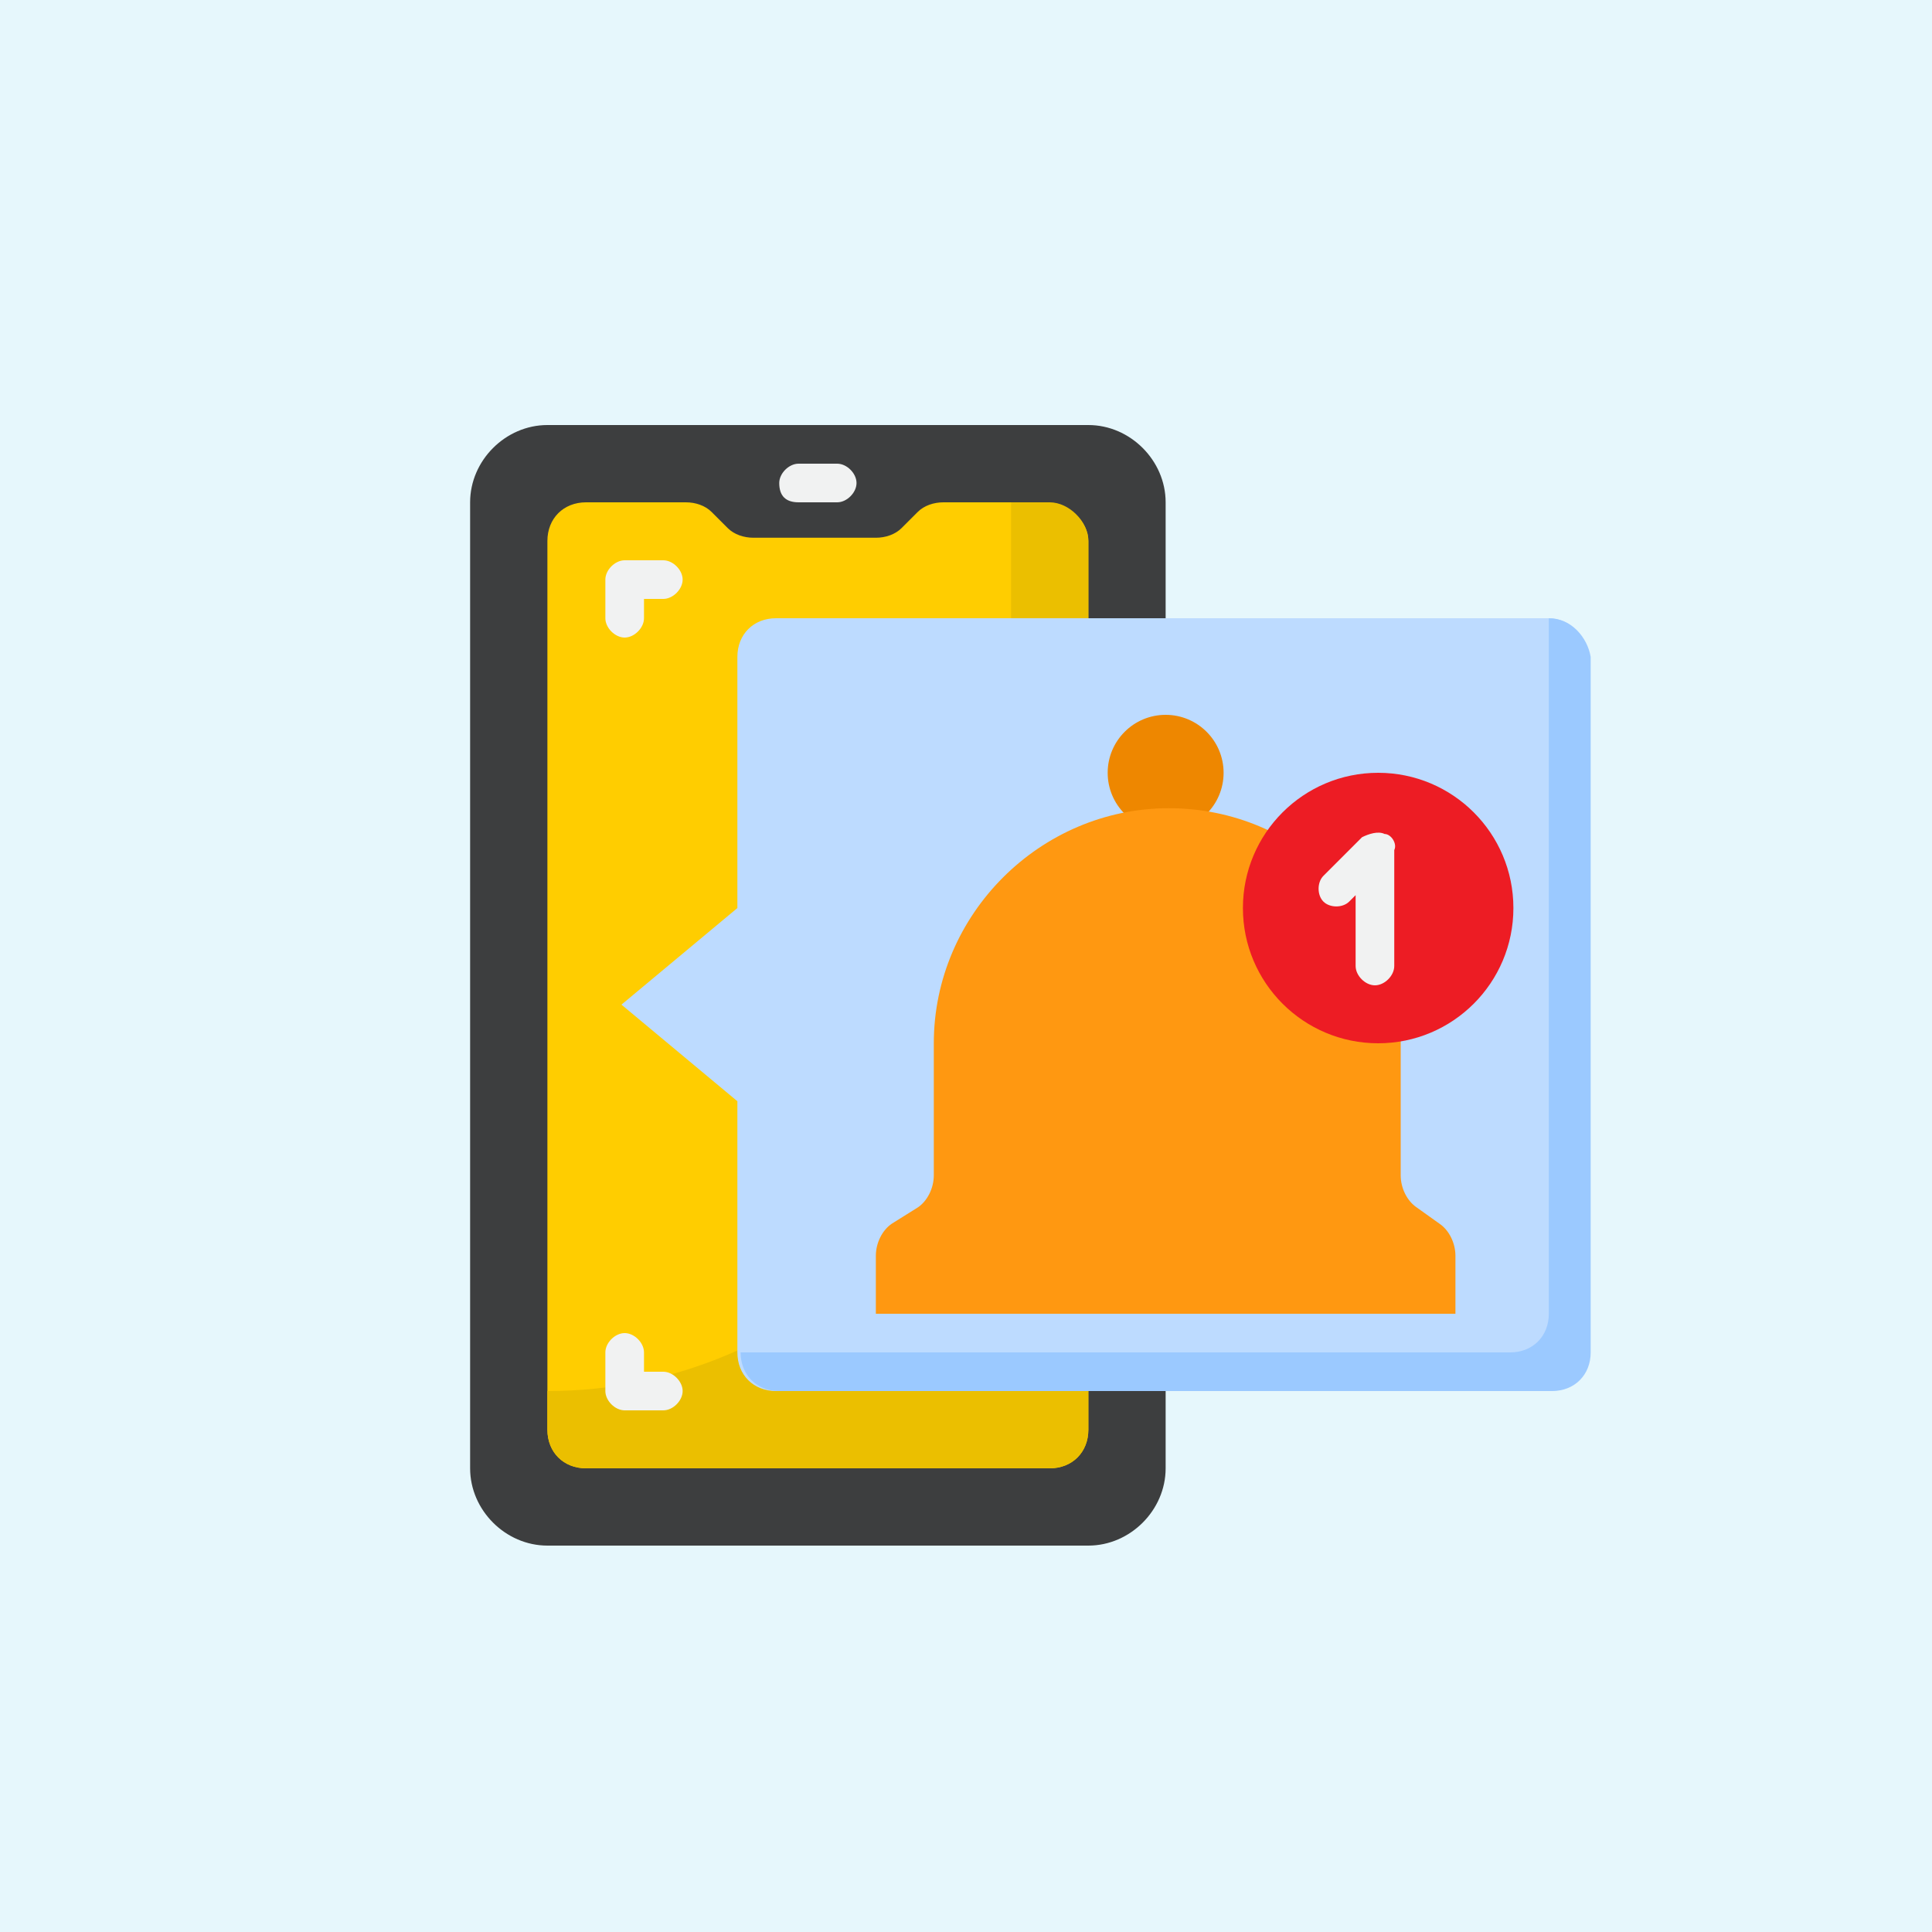 <?xml version="1.0" encoding="utf-8"?>
<!-- Generator: Adobe Illustrator 25.4.1, SVG Export Plug-In . SVG Version: 6.00 Build 0)  -->
<svg version="1.1" id="Layer_1" xmlns="http://www.w3.org/2000/svg" xmlns:xlink="http://www.w3.org/1999/xlink" x="0px" y="0px"
	 width="60px" height="60px" viewBox="0 0 60 60" style="enable-background:new 0 0 60 60;" xml:space="preserve">
<style type="text/css">
	.st0{fill:#E6F7FC;}
	.st1{fill:#3D3E3F;}
	.st2{fill:#FFCD00;}
	.st3{fill:#EBBF00;}
	.st4{fill:#BDDBFF;}
	.st5{fill:#9BC9FF;}
	.st6{fill:#EE8700;}
	.st7{fill:#FF9811;}
	.st8{fill:#ED1C24;}
	.st9{fill:#F1F2F2;}
</style>
<rect y="0" class="st0" width="60" height="60"/>
<path class="st1" d="M17,13.2h16.8c1.3,0,2.4,1.1,2.4,2.4v30c0,1.3-1.1,2.4-2.4,2.4H17c-1.3,0-2.4-1.1-2.4-2.4v-30
	C14.6,14.3,15.7,13.2,17,13.2z"/>
<path class="st2" d="M33.8,16.8v27.6c0,0.7-0.5,1.2-1.2,1.2H18.2c-0.7,0-1.2-0.5-1.2-1.2V16.8c0-0.7,0.5-1.2,1.2-1.2h3.1
	c0.3,0,0.6,0.1,0.8,0.3l0.5,0.5c0.2,0.2,0.5,0.3,0.8,0.3h3.8c0.3,0,0.6-0.1,0.8-0.3l0.5-0.5c0.2-0.2,0.5-0.3,0.8-0.3h3.1
	C33.2,15.6,33.8,16.2,33.8,16.8z"/>
<path class="st3" d="M32.6,15.6h-1.2v13.2c0,7.9-6.4,14.4-14.4,14.4v1.2c0,0.7,0.5,1.2,1.2,1.2h14.4c0.7,0,1.2-0.5,1.2-1.2V16.8
	C33.8,16.2,33.2,15.6,32.6,15.6z"/>
<path class="st4" d="M49.3,20.4V42c0,0.7-0.5,1.2-1.2,1.2h-24c-0.7,0-1.2-0.5-1.2-1.2v-7.8l-3.6-3l3.6-3v-7.8c0-0.7,0.5-1.2,1.2-1.2
	h24C48.8,19.2,49.3,19.8,49.3,20.4L49.3,20.4z"/>
<path class="st5" d="M48.1,19.2v21.6c0,0.7-0.5,1.2-1.2,1.2H23c0,0.7,0.5,1.2,1.2,1.2h24c0.7,0,1.2-0.5,1.2-1.2V20.4
	C49.3,19.8,48.8,19.2,48.1,19.2z"/>
<circle class="st6" cx="36.2" cy="24" r="1.8"/>
<path class="st7" d="M29,36.5c0,0.4-0.2,0.8-0.5,1L27.7,38c-0.3,0.2-0.5,0.6-0.5,1v1.8h18V39c0-0.4-0.2-0.8-0.5-1l-0.7-0.5
	c-0.3-0.2-0.5-0.6-0.5-1v-4.2c0-4-3.2-7.2-7.2-7.2S29,28.4,29,32.4V36.5z"/>
<circle class="st8" cx="42.8" cy="28.2" r="4.2"/>
<g>
	<path class="st9" d="M24.8,15.6H26c0.3,0,0.6-0.3,0.6-0.6c0-0.3-0.3-0.6-0.6-0.6h-1.2c-0.3,0-0.6,0.3-0.6,0.6
		C24.2,15.4,24.4,15.6,24.8,15.6z"/>
	<path class="st9" d="M20,19.2v-0.6h0.6c0.3,0,0.6-0.3,0.6-0.6c0-0.3-0.3-0.6-0.6-0.6h-1.2c-0.3,0-0.6,0.3-0.6,0.6v1.2
		c0,0.3,0.3,0.6,0.6,0.6C19.7,19.8,20,19.5,20,19.2z"/>
	<path class="st9" d="M18.8,43.2c0,0.3,0.3,0.6,0.6,0.6h1.2c0.3,0,0.6-0.3,0.6-0.6s-0.3-0.6-0.6-0.6H20V42c0-0.3-0.3-0.6-0.6-0.6
		c-0.3,0-0.6,0.3-0.6,0.6V43.2z"/>
	<path class="st9" d="M43,25.9c-0.2-0.1-0.5,0-0.7,0.1l-1.2,1.2c-0.2,0.2-0.2,0.6,0,0.8c0.2,0.2,0.6,0.2,0.8,0l0.2-0.2V30
		c0,0.3,0.3,0.6,0.6,0.6c0.3,0,0.6-0.3,0.6-0.6v-3.6C43.4,26.2,43.2,25.9,43,25.9z"/>
</g>
</svg>
